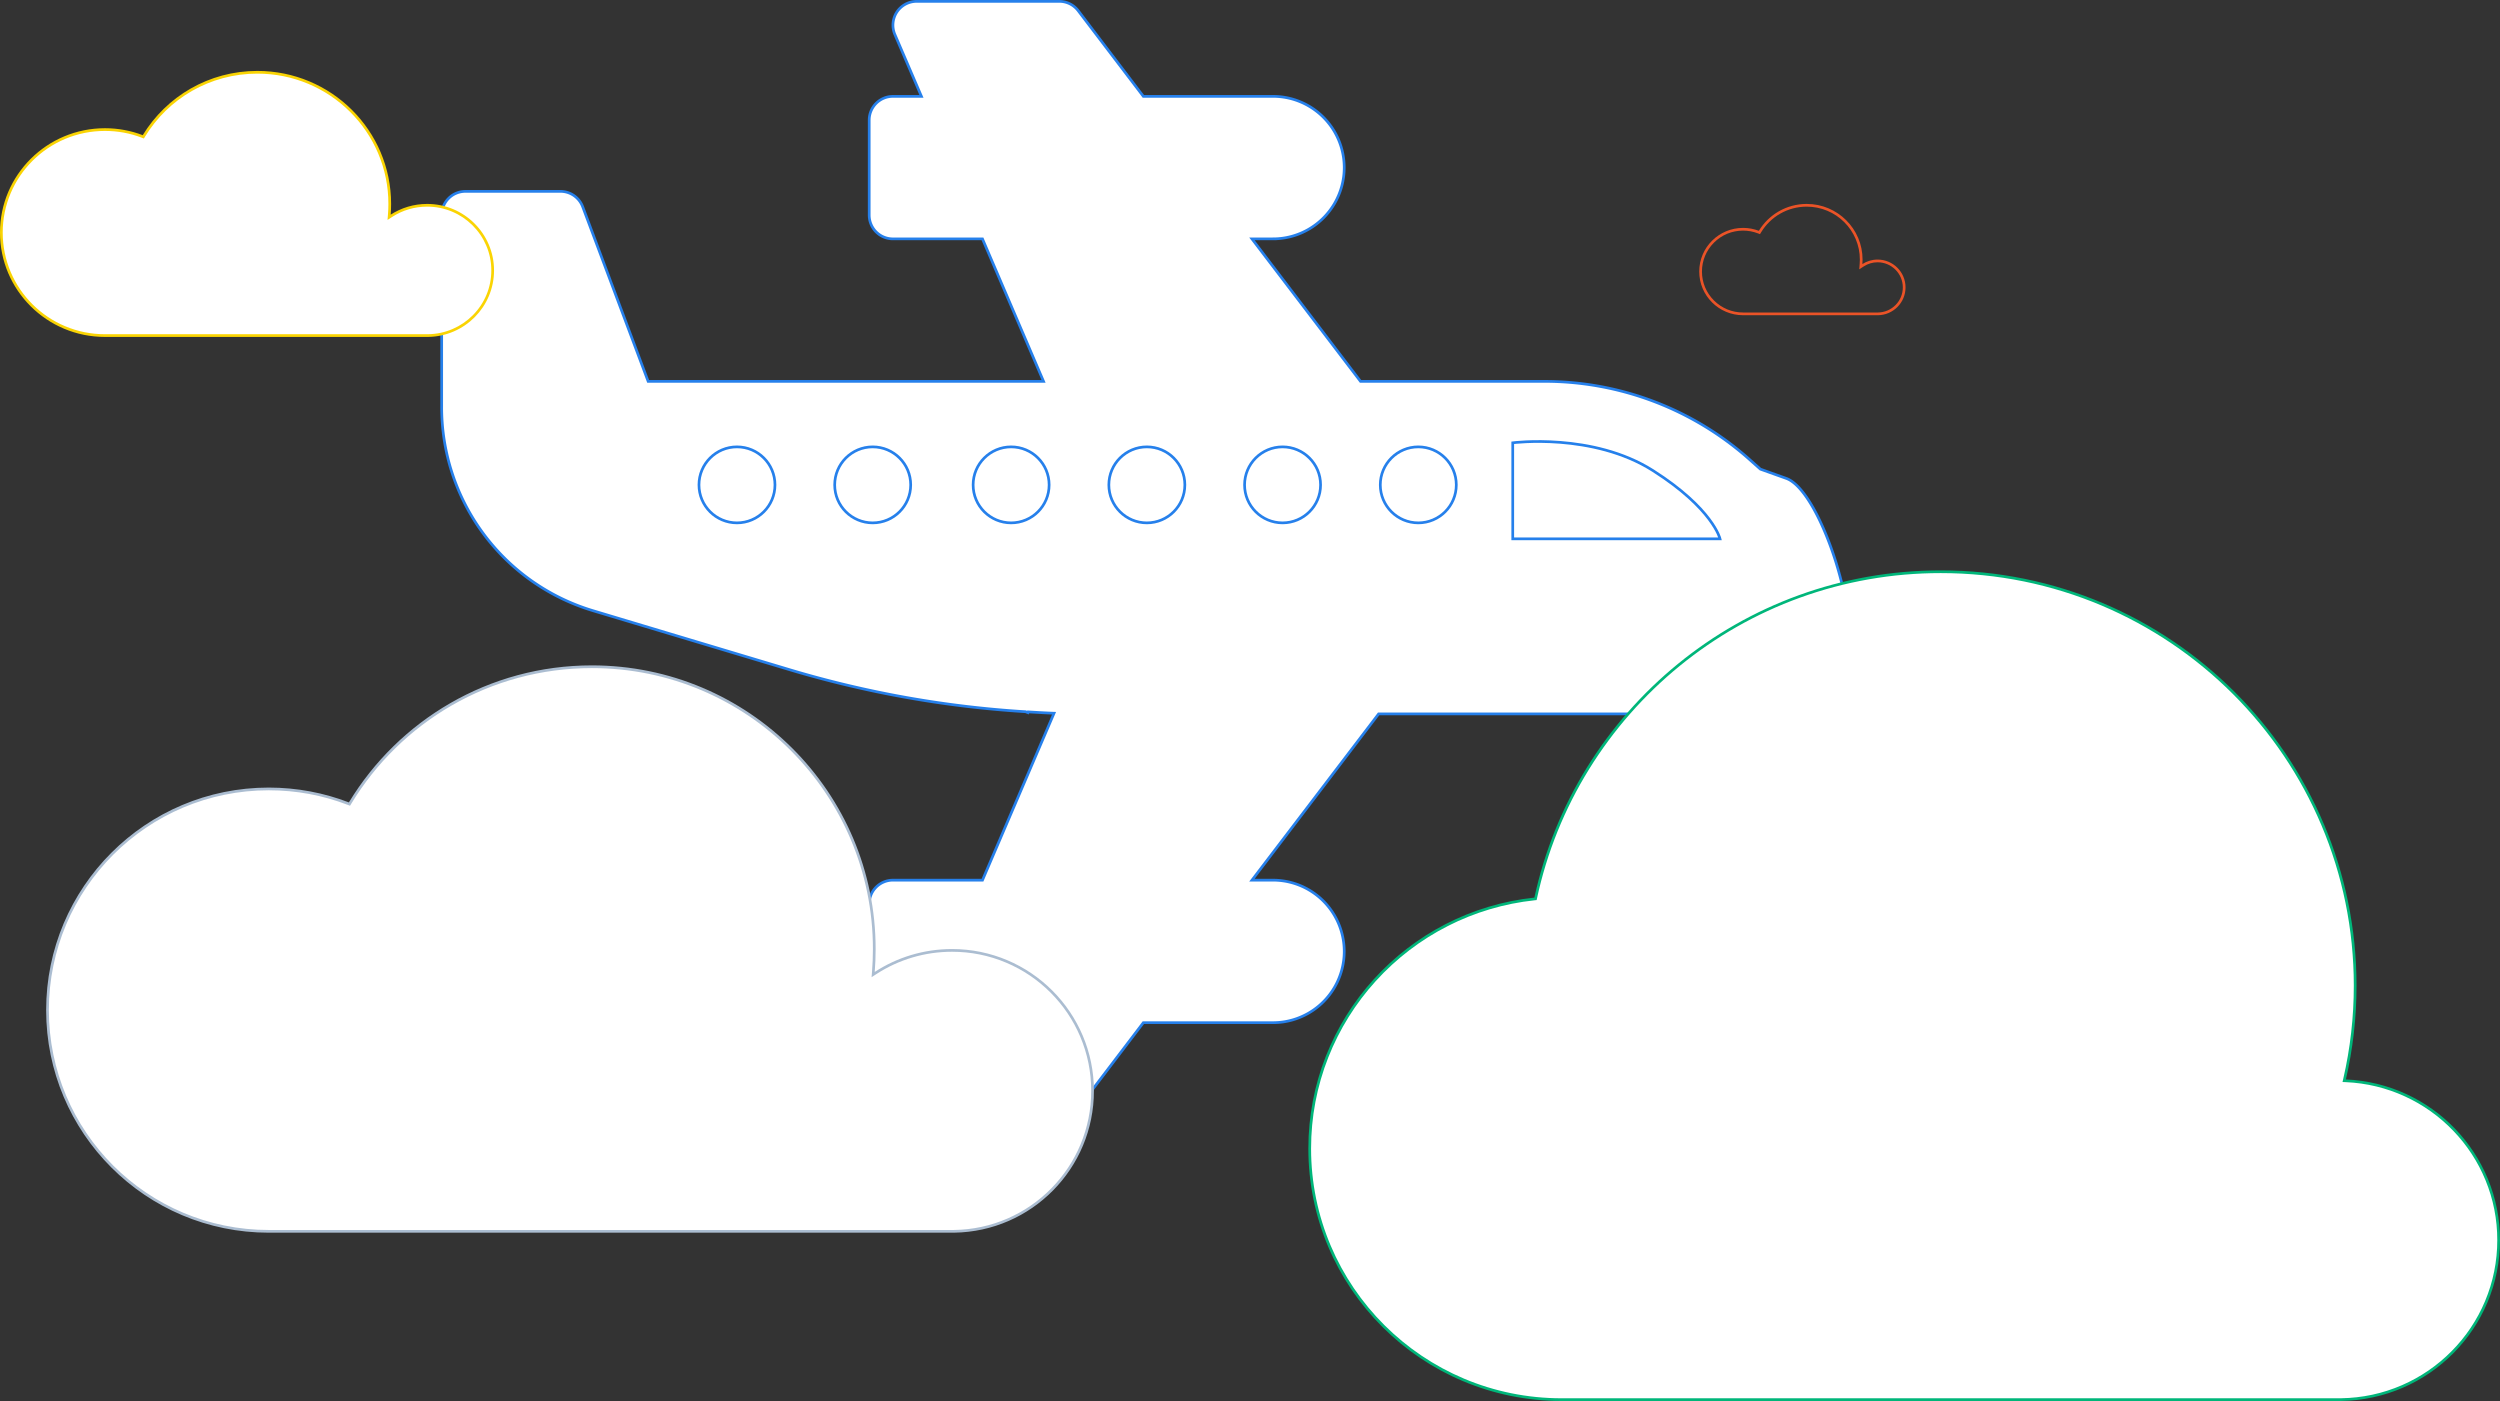 <svg xmlns="http://www.w3.org/2000/svg" width="921.001" height="516.127" viewBox="0 0 921.001 516.127">
  <rect x="0" y="0" width="921.001" height="516.127" fill="#333333" stroke="none"/>
  <g id="Groupe_676" data-name="Groupe 676" transform="translate(-907 -67.874)">
    <g id="noun-plane-1945931" transform="translate(982.213 -10.374)">
      <path id="Tracé_265" data-name="Tracé 265" d="M582.85,254.49l-9.539-3.414-3.852-3.43v0a113.6,113.6,0,0,0-75.754-28.9h-67.7l-40-52.5h7.742a26.25,26.25,0,1,0,0-52.5H346L322,82.2a8.753,8.753,0,0,0-7-3.449H262.5a8.752,8.752,0,0,0-8.043,12.2l9.793,22.8h-10.5A8.751,8.751,0,0,0,245,122.5v35a8.749,8.749,0,0,0,8.75,8.75h32.98l22.5,52.5H163.566l-24.113-64.32a8.75,8.75,0,0,0-8.2-5.68h-35a8.751,8.751,0,0,0-8.75,8.75V227.92a78.255,78.255,0,0,0,56.121,75.422l72.223,21.672v0a384.963,384.963,0,0,0,86.773,15.434c.3.105.57.254.875.352l.1-.3c3.168.191,6.336.395,9.5.5L286.735,402.5h-32.98a8.751,8.751,0,0,0-8.75,8.75v35a8.749,8.749,0,0,0,8.75,8.75h10.5l-9.773,22.8A8.749,8.749,0,0,0,262.5,490H315a8.753,8.753,0,0,0,7-3.449L346,455h47.75a26.25,26.25,0,1,0,0-52.5h-7.742l46.664-61.25h135.15a44.66,44.66,0,0,0,35.9-18.07c8.43-11.367-7.543-63.93-20.871-68.688Z" fill="#fff" stroke="#2680eb" stroke-width="1"/>
    </g>
    <path id="Tracé_266" data-name="Tracé 266" d="M-1034.705,4820s29.526-3.833,51.644,10.229,24.729,25.152,24.729,25.152h-76.373Z" transform="translate(2499 -4589)" fill="none" stroke="#2580eb" stroke-width="1"/>
    <g id="Ellipse_26" data-name="Ellipse 26" transform="translate(1164 232)" fill="#fff" stroke="#2680eb" stroke-width="1">
      <circle cx="14.5" cy="14.5" r="14.5" stroke="none"/>
      <circle cx="14.5" cy="14.5" r="14" fill="none"/>
    </g>
    <g id="Ellipse_27" data-name="Ellipse 27" transform="translate(1214 232)" fill="#fff" stroke="#2680eb" stroke-width="1">
      <circle cx="14.5" cy="14.5" r="14.5" stroke="none"/>
      <circle cx="14.5" cy="14.5" r="14" fill="none"/>
    </g>
    <g id="Ellipse_28" data-name="Ellipse 28" transform="translate(1265 232)" fill="#fff" stroke="#2680eb" stroke-width="1">
      <circle cx="14.5" cy="14.5" r="14.5" stroke="none"/>
      <circle cx="14.5" cy="14.5" r="14" fill="none"/>
    </g>
    <g id="Ellipse_29" data-name="Ellipse 29" transform="translate(1315 232)" fill="#fff" stroke="#2680eb" stroke-width="1">
      <circle cx="14.5" cy="14.5" r="14.5" stroke="none"/>
      <circle cx="14.5" cy="14.5" r="14" fill="none"/>
    </g>
    <g id="Ellipse_30" data-name="Ellipse 30" transform="translate(1365 232)" fill="#fff" stroke="#2680eb" stroke-width="1">
      <circle cx="14.5" cy="14.5" r="14.5" stroke="none"/>
      <circle cx="14.5" cy="14.5" r="14" fill="none"/>
    </g>
    <g id="Ellipse_31" data-name="Ellipse 31" transform="translate(1415 232)" fill="#fff" stroke="#2680eb" stroke-width="1">
      <circle cx="14.5" cy="14.5" r="14.5" stroke="none"/>
      <circle cx="14.5" cy="14.5" r="14" fill="none"/>
    </g>
    <g id="Groupe_675" data-name="Groupe 675">
      <g id="Union_6" data-name="Union 6" transform="translate(-1110 4876)" fill="#fff">
        <path d="M 2878.967 -4292.499 L 2592.287 -4292.499 C 2585.991 -4292.499 2579.7 -4293.131 2573.587 -4294.378 C 2567.629 -4295.593 2561.77 -4297.407 2556.17 -4299.768 C 2550.672 -4302.086 2545.369 -4304.955 2540.409 -4308.295 C 2535.496 -4311.604 2530.875 -4315.405 2526.677 -4319.59 C 2522.478 -4323.776 2518.666 -4328.382 2515.346 -4333.279 C 2511.995 -4338.224 2509.117 -4343.51 2506.792 -4348.99 C 2504.423 -4354.572 2502.604 -4360.413 2501.385 -4366.352 C 2500.135 -4372.445 2499.5 -4378.716 2499.5 -4384.992 C 2499.5 -4396.662 2501.651 -4408.037 2505.894 -4418.801 C 2507.937 -4423.984 2510.472 -4429.017 2513.429 -4433.759 C 2516.355 -4438.451 2519.727 -4442.911 2523.451 -4447.016 C 2538.786 -4463.917 2559.694 -4474.55 2582.323 -4476.958 L 2582.683 -4476.996 L 2582.759 -4477.35 C 2586.418 -4494.272 2592.906 -4510.337 2602.045 -4525.099 C 2606.501 -4532.297 2611.599 -4539.178 2617.198 -4545.55 C 2622.781 -4551.904 2628.934 -4557.836 2635.488 -4563.182 C 2642.071 -4568.552 2649.145 -4573.401 2656.513 -4577.594 C 2663.966 -4581.836 2671.825 -4585.467 2679.871 -4588.386 C 2696.545 -4594.434 2714.078 -4597.5 2731.982 -4597.5 C 2742.34 -4597.5 2752.692 -4596.458 2762.75 -4594.402 C 2772.552 -4592.398 2782.193 -4589.409 2791.406 -4585.516 C 2800.452 -4581.694 2809.177 -4576.963 2817.338 -4571.456 C 2825.422 -4566 2833.024 -4559.735 2839.932 -4552.834 C 2846.841 -4545.933 2853.113 -4538.339 2858.574 -4530.264 C 2864.088 -4522.111 2868.823 -4513.396 2872.65 -4504.36 C 2876.546 -4495.157 2879.539 -4485.526 2881.545 -4475.735 C 2883.603 -4465.688 2884.646 -4455.348 2884.646 -4445.001 C 2884.646 -4433.377 2883.332 -4421.794 2880.74 -4410.574 L 2880.605 -4409.989 L 2881.206 -4409.962 C 2888.876 -4409.624 2896.281 -4407.835 2903.217 -4404.646 C 2909.938 -4401.555 2915.955 -4397.277 2921.1 -4391.93 C 2926.255 -4386.573 2930.296 -4380.391 2933.11 -4373.555 C 2936.023 -4366.479 2937.5 -4358.978 2937.5 -4351.261 C 2937.5 -4343.401 2935.97 -4335.772 2932.951 -4328.584 C 2931.5 -4325.129 2929.703 -4321.793 2927.61 -4318.669 C 2925.538 -4315.575 2923.156 -4312.661 2920.532 -4310.008 C 2917.909 -4307.356 2915.021 -4304.941 2911.947 -4302.832 C 2908.846 -4300.703 2905.529 -4298.865 2902.087 -4297.37 C 2894.933 -4294.261 2887.32 -4292.625 2879.46 -4292.507 L 2878.967 -4292.5 L 2878.967 -4292.499 Z" stroke="none"/>
        <path d="M 2878.939 -4292.999 L 2879.452 -4293.007 C 2887.246 -4293.124 2894.795 -4294.746 2901.887 -4297.828 C 2905.3 -4299.311 2908.59 -4301.133 2911.664 -4303.244 C 2914.711 -4305.335 2917.575 -4307.729 2920.177 -4310.36 C 2922.779 -4312.991 2925.14 -4315.88 2927.195 -4318.947 C 2929.27 -4322.045 2931.052 -4325.352 2932.49 -4328.778 C 2935.483 -4335.904 2937 -4343.468 2937 -4351.261 C 2937 -4358.912 2935.536 -4366.349 2932.647 -4373.365 C 2929.857 -4380.142 2925.851 -4386.272 2920.74 -4391.583 C 2915.638 -4396.885 2909.673 -4401.127 2903.008 -4404.192 C 2896.132 -4407.354 2888.789 -4409.127 2881.184 -4409.463 L 2879.983 -4409.516 L 2880.253 -4410.687 C 2882.837 -4421.87 2884.146 -4433.415 2884.146 -4445.001 C 2884.146 -4455.314 2883.106 -4465.621 2881.055 -4475.635 C 2879.056 -4485.394 2876.073 -4494.993 2872.189 -4504.165 C 2868.376 -4513.171 2863.656 -4521.858 2858.16 -4529.984 C 2852.717 -4538.033 2846.465 -4545.602 2839.579 -4552.48 C 2832.693 -4559.359 2825.116 -4565.604 2817.058 -4571.042 C 2808.924 -4576.531 2800.228 -4581.246 2791.211 -4585.056 C 2782.029 -4588.935 2772.419 -4591.915 2762.65 -4593.912 C 2752.625 -4595.961 2742.307 -4597 2731.982 -4597 C 2714.136 -4597 2696.661 -4593.943 2680.042 -4587.916 C 2672.022 -4585.007 2664.189 -4581.388 2656.76 -4577.16 C 2649.416 -4572.98 2642.365 -4568.147 2635.804 -4562.795 C 2629.271 -4557.466 2623.138 -4551.553 2617.573 -4545.22 C 2611.993 -4538.868 2606.912 -4532.01 2602.47 -4524.836 C 2593.362 -4510.123 2586.894 -4494.11 2583.248 -4477.244 L 2583.095 -4476.537 L 2582.376 -4476.46 C 2559.869 -4474.066 2539.074 -4463.49 2523.822 -4446.68 C 2520.117 -4442.597 2516.763 -4438.161 2513.853 -4433.494 C 2510.912 -4428.778 2508.391 -4423.773 2506.359 -4418.618 C 2502.14 -4407.912 2500 -4396.599 2500 -4384.992 C 2500 -4378.75 2500.631 -4372.512 2501.875 -4366.452 C 2503.087 -4360.546 2504.896 -4354.737 2507.252 -4349.186 C 2509.565 -4343.735 2512.427 -4338.478 2515.76 -4333.56 C 2519.062 -4328.688 2522.853 -4324.107 2527.03 -4319.944 C 2531.206 -4315.781 2535.802 -4312.001 2540.688 -4308.71 C 2545.622 -4305.388 2550.896 -4302.534 2556.365 -4300.229 C 2561.934 -4297.88 2567.762 -4296.077 2573.687 -4294.868 C 2579.767 -4293.628 2586.025 -4292.999 2592.287 -4292.999 L 2878.939 -4292.999 M 2879.467 -4291.999 L 2592.287 -4291.999 C 2540.767 -4291.999 2499 -4333.634 2499 -4384.992 C 2499 -4432.98 2535.459 -4472.475 2582.27 -4477.455 C 2597.169 -4546.367 2658.538 -4598 2731.982 -4598 C 2816.573 -4598 2885.146 -4529.5 2885.146 -4445.001 C 2885.146 -4433.123 2883.792 -4421.562 2881.228 -4410.462 C 2912.818 -4409.067 2938 -4383.097 2938 -4351.261 C 2938 -4318.834 2911.877 -4292.494 2879.467 -4292.007 L 2879.467 -4291.999 Z" stroke="none" fill="#00b67a"/>
      </g>
      <g id="Union_4" data-name="Union 4" transform="translate(-966 4741)" fill="none">
        <path d="M2515.15-4557a16.118,16.118,0,0,1-16.15-16.085,16.117,16.117,0,0,1,16.15-16.084,16.171,16.171,0,0,1,5.81,1.072,20.588,20.588,0,0,1,17.624-9.9,20.541,20.541,0,0,1,20.583,20.5q0,.835-.066,1.654a10.27,10.27,0,0,1,5.608-1.654A10.271,10.271,0,0,1,2575-4567.25,10.27,10.27,0,0,1,2564.867-4557H2515.15Z" stroke="none"/>
        <path d="M 2564.762 -4558 L 2564.852 -4558.001 C 2567.304 -4558.038 2569.604 -4559.017 2571.327 -4560.758 C 2573.051 -4562.499 2574 -4564.805 2574 -4567.25 C 2574 -4572.351 2569.832 -4576.5 2564.709 -4576.5 C 2562.902 -4576.5 2561.151 -4575.984 2559.645 -4575.007 L 2557.943 -4573.903 L 2558.104 -4575.926 C 2558.146 -4576.448 2558.167 -4576.978 2558.167 -4577.5 C 2558.167 -4580.132 2557.65 -4582.686 2556.629 -4585.089 C 2555.643 -4587.411 2554.231 -4589.496 2552.433 -4591.287 C 2550.634 -4593.079 2548.54 -4594.485 2546.208 -4595.467 C 2543.794 -4596.484 2541.229 -4597 2538.584 -4597 C 2535.151 -4597 2531.775 -4596.104 2528.819 -4594.407 C 2525.951 -4592.761 2523.529 -4590.4 2521.815 -4587.578 L 2521.381 -4586.864 L 2520.601 -4587.164 C 2518.865 -4587.831 2517.031 -4588.169 2515.15 -4588.169 C 2511.103 -4588.169 2507.298 -4586.6 2504.436 -4583.75 C 2501.576 -4580.9 2500 -4577.113 2500 -4573.085 C 2500 -4569.057 2501.576 -4565.269 2504.436 -4562.42 C 2507.298 -4559.57 2511.103 -4558 2515.15 -4558 L 2564.762 -4558 M 2564.867 -4557 L 2515.15 -4557 C 2506.231 -4557 2499 -4564.202 2499 -4573.085 C 2499 -4581.968 2506.231 -4589.169 2515.15 -4589.169 C 2517.198 -4589.169 2519.157 -4588.79 2520.96 -4588.097 C 2524.566 -4594.033 2531.11 -4598 2538.584 -4598 C 2549.952 -4598 2559.167 -4588.822 2559.167 -4577.5 C 2559.167 -4576.943 2559.145 -4576.392 2559.101 -4575.846 C 2560.714 -4576.893 2562.64 -4577.5 2564.709 -4577.5 C 2570.393 -4577.5 2575 -4572.911 2575 -4567.25 C 2575 -4561.642 2570.478 -4557.086 2564.867 -4557.001 L 2564.867 -4557 Z" stroke="none" fill="#eb5327"/>
      </g>
      <g id="Union_7" data-name="Union 7" transform="translate(-1575 4911)" fill="#fff">
        <path d="M 2833.107 -4389.5 L 2581.025 -4389.5 C 2575.493 -4389.5 2569.965 -4390.057 2564.594 -4391.156 C 2559.36 -4392.226 2554.212 -4393.824 2549.292 -4395.904 C 2544.462 -4397.946 2539.802 -4400.474 2535.444 -4403.417 C 2531.127 -4406.333 2527.068 -4409.681 2523.378 -4413.369 C 2519.689 -4417.056 2516.34 -4421.114 2513.423 -4425.429 C 2510.479 -4429.786 2507.95 -4434.443 2505.907 -4439.271 C 2503.826 -4444.189 2502.228 -4449.336 2501.157 -4454.568 C 2500.058 -4459.937 2499.5 -4465.462 2499.5 -4470.992 C 2499.5 -4476.521 2500.058 -4482.047 2501.157 -4487.416 C 2502.228 -4492.647 2503.826 -4497.794 2505.907 -4502.712 C 2507.95 -4507.541 2510.479 -4512.198 2513.423 -4516.554 C 2516.34 -4520.869 2519.689 -4524.927 2523.378 -4528.615 C 2527.068 -4532.303 2531.127 -4535.651 2535.444 -4538.566 C 2539.802 -4541.509 2544.462 -4544.037 2549.292 -4546.08 C 2554.212 -4548.16 2559.36 -4549.757 2564.594 -4550.828 C 2569.965 -4551.926 2575.493 -4552.483 2581.025 -4552.483 C 2591.138 -4552.483 2601.005 -4550.656 2610.353 -4547.053 L 2610.743 -4546.902 L 2610.96 -4547.26 C 2620.066 -4562.305 2632.933 -4574.897 2648.17 -4583.673 C 2655.895 -4588.123 2664.164 -4591.559 2672.749 -4593.885 C 2681.601 -4596.284 2690.784 -4597.5 2700.044 -4597.5 C 2707.103 -4597.5 2714.158 -4596.789 2721.012 -4595.387 C 2727.692 -4594.021 2734.262 -4591.982 2740.541 -4589.328 C 2746.706 -4586.721 2752.651 -4583.495 2758.213 -4579.739 C 2763.723 -4576.019 2768.903 -4571.746 2773.611 -4567.039 C 2778.32 -4562.333 2782.594 -4557.154 2786.316 -4551.647 C 2790.073 -4546.087 2793.301 -4540.144 2795.908 -4533.981 C 2798.564 -4527.706 2800.603 -4521.138 2801.97 -4514.46 C 2803.373 -4507.609 2804.084 -4500.557 2804.084 -4493.5 C 2804.084 -4490.712 2803.972 -4487.889 2803.75 -4485.109 L 2803.67 -4484.096 L 2804.521 -4484.65 C 2812.916 -4490.113 2822.671 -4493 2832.73 -4493 C 2839.719 -4493 2846.499 -4491.632 2852.881 -4488.934 C 2859.046 -4486.327 2864.583 -4482.595 2869.338 -4477.843 C 2874.093 -4473.09 2877.825 -4467.555 2880.433 -4461.393 C 2883.133 -4455.013 2884.501 -4448.236 2884.501 -4441.25 C 2884.501 -4434.328 2883.157 -4427.609 2880.506 -4421.279 C 2877.945 -4415.165 2874.275 -4409.66 2869.598 -4404.918 C 2864.925 -4400.18 2859.474 -4396.435 2853.398 -4393.788 C 2847.116 -4391.051 2840.43 -4389.61 2833.527 -4389.506 L 2833.107 -4389.5 Z" stroke="none"/>
        <path d="M 2833.103 -4390 L 2833.519 -4390.006 C 2840.356 -4390.109 2846.977 -4391.536 2853.199 -4394.246 C 2859.216 -4396.868 2864.614 -4400.577 2869.242 -4405.27 C 2873.874 -4409.966 2877.509 -4415.417 2880.045 -4421.472 C 2882.67 -4427.74 2884.001 -4434.395 2884.001 -4441.25 C 2884.001 -4448.169 2882.646 -4454.88 2879.973 -4461.198 C 2877.39 -4467.301 2873.693 -4472.782 2868.984 -4477.489 C 2864.275 -4482.196 2858.792 -4485.892 2852.687 -4488.473 C 2846.366 -4491.145 2839.652 -4492.5 2832.73 -4492.5 C 2822.768 -4492.5 2813.108 -4489.641 2804.794 -4484.231 L 2803.091 -4483.123 L 2803.252 -4485.149 C 2803.472 -4487.916 2803.584 -4490.725 2803.584 -4493.5 C 2803.584 -4500.523 2802.876 -4507.542 2801.48 -4514.36 C 2800.12 -4521.005 2798.091 -4527.541 2795.448 -4533.787 C 2792.853 -4539.919 2789.641 -4545.834 2785.902 -4551.367 C 2782.198 -4556.848 2777.944 -4562.002 2773.258 -4566.686 C 2768.572 -4571.37 2763.416 -4575.622 2757.934 -4579.324 C 2752.398 -4583.062 2746.481 -4586.273 2740.346 -4588.867 C 2734.098 -4591.509 2727.559 -4593.538 2720.912 -4594.897 C 2714.091 -4596.292 2707.07 -4597 2700.044 -4597 C 2690.828 -4597 2681.689 -4595.79 2672.88 -4593.402 C 2664.336 -4591.087 2656.107 -4587.668 2648.419 -4583.24 C 2633.256 -4574.505 2620.45 -4561.975 2611.388 -4547.001 L 2610.954 -4546.285 L 2610.173 -4546.586 C 2600.883 -4550.167 2591.076 -4551.983 2581.025 -4551.983 C 2575.527 -4551.983 2570.032 -4551.43 2564.695 -4550.338 C 2559.493 -4549.274 2554.376 -4547.686 2549.487 -4545.619 C 2544.686 -4543.589 2540.056 -4541.077 2535.724 -4538.152 C 2531.434 -4535.254 2527.399 -4531.927 2523.732 -4528.261 C 2520.065 -4524.596 2516.736 -4520.563 2513.838 -4516.274 C 2510.911 -4511.944 2508.398 -4507.316 2506.367 -4502.517 C 2504.299 -4497.629 2502.711 -4492.515 2501.647 -4487.315 C 2500.554 -4481.979 2500 -4476.487 2500 -4470.992 C 2500 -4465.496 2500.554 -4460.004 2501.647 -4454.668 C 2502.711 -4449.468 2504.299 -4444.354 2506.367 -4439.466 C 2508.398 -4434.667 2510.911 -4430.039 2513.838 -4425.709 C 2516.736 -4421.42 2520.065 -4417.387 2523.732 -4413.722 C 2527.399 -4410.057 2531.434 -4406.729 2535.724 -4403.832 C 2540.056 -4400.907 2544.686 -4398.394 2549.487 -4396.364 C 2554.376 -4394.297 2559.493 -4392.709 2564.695 -4391.646 C 2570.032 -4390.554 2575.527 -4390 2581.025 -4390 L 2833.103 -4390 M 2833.534 -4389 L 2581.025 -4389 C 2535.724 -4389 2499 -4425.709 2499 -4470.992 C 2499 -4516.274 2535.724 -4552.983 2581.025 -4552.983 C 2591.428 -4552.983 2601.376 -4551.049 2610.532 -4547.519 C 2628.846 -4577.778 2662.083 -4598 2700.044 -4598 C 2757.78 -4598 2804.584 -4551.214 2804.584 -4493.5 C 2804.584 -4490.66 2804.47 -4487.85 2804.249 -4485.069 C 2812.443 -4490.401 2822.223 -4493.5 2832.73 -4493.5 C 2861.597 -4493.5 2885.001 -4470.106 2885.001 -4441.25 C 2885.001 -4412.66 2862.031 -4389.435 2833.534 -4389.006 L 2833.534 -4389 Z" stroke="none" fill="#abbdd1"/>
      </g>
    </g>
    <g id="Union_3" data-name="Union 3" transform="translate(-1592 4692)" fill="#fff">
      <path d="M 2656.534 -4500.5 L 2537.675 -4500.5 C 2532.521 -4500.5 2527.521 -4501.503 2522.815 -4503.482 C 2518.269 -4505.394 2514.187 -4508.13 2510.68 -4511.615 C 2507.175 -4515.1 2504.422 -4519.158 2502.5 -4523.677 C 2500.509 -4528.354 2499.5 -4533.323 2499.5 -4538.446 C 2499.5 -4543.568 2500.509 -4548.538 2502.5 -4553.215 C 2504.422 -4557.734 2507.175 -4561.792 2510.68 -4565.277 C 2514.187 -4568.762 2518.269 -4571.498 2522.815 -4573.41 C 2527.521 -4575.388 2532.521 -4576.392 2537.675 -4576.392 C 2542.412 -4576.392 2547.032 -4575.541 2551.409 -4573.863 L 2551.798 -4573.713 L 2552.015 -4574.07 C 2556.285 -4581.086 2562.32 -4586.958 2569.465 -4591.051 C 2573.087 -4593.126 2576.965 -4594.729 2580.991 -4595.814 C 2585.143 -4596.933 2589.449 -4597.5 2593.792 -4597.5 C 2600.38 -4597.5 2606.77 -4596.218 2612.785 -4593.688 C 2618.595 -4591.246 2623.813 -4587.748 2628.294 -4583.293 C 2632.775 -4578.839 2636.293 -4573.652 2638.75 -4567.877 C 2641.294 -4561.898 2642.583 -4555.547 2642.583 -4549 C 2642.583 -4547.697 2642.531 -4546.381 2642.427 -4545.086 L 2642.346 -4544.076 L 2643.197 -4544.626 C 2647.112 -4547.16 2651.662 -4548.5 2656.355 -4548.5 C 2659.615 -4548.5 2662.777 -4547.865 2665.754 -4546.613 C 2668.629 -4545.404 2671.212 -4543.674 2673.429 -4541.469 C 2675.647 -4539.265 2677.388 -4536.698 2678.604 -4533.841 C 2679.863 -4530.882 2680.501 -4527.74 2680.501 -4524.5 C 2680.501 -4521.29 2679.874 -4518.174 2678.638 -4515.239 C 2677.444 -4512.404 2675.732 -4509.851 2673.551 -4507.652 C 2671.371 -4505.454 2668.829 -4503.717 2665.995 -4502.489 C 2663.065 -4501.219 2659.947 -4500.551 2656.726 -4500.503 L 2656.534 -4500.5 Z" stroke="none"/>
      <path d="M 2656.531 -4501 L 2656.719 -4501.003 C 2659.873 -4501.05 2662.927 -4501.705 2665.797 -4502.948 C 2668.572 -4504.15 2671.061 -4505.852 2673.196 -4508.004 C 2677.584 -4512.428 2680.001 -4518.287 2680.001 -4524.5 C 2680.001 -4527.672 2679.376 -4530.749 2678.144 -4533.645 C 2676.953 -4536.443 2675.248 -4538.956 2673.077 -4541.115 C 2670.905 -4543.273 2668.376 -4544.969 2665.56 -4546.152 C 2662.645 -4547.378 2659.548 -4548 2656.355 -4548 C 2651.759 -4548 2647.302 -4546.688 2643.469 -4544.207 L 2641.766 -4543.105 L 2641.928 -4545.126 C 2642.031 -4546.407 2642.083 -4547.71 2642.083 -4549 C 2642.083 -4555.479 2640.807 -4561.765 2638.29 -4567.681 C 2635.858 -4573.397 2632.376 -4578.53 2627.941 -4582.939 C 2623.506 -4587.348 2618.342 -4590.81 2612.591 -4593.228 C 2606.637 -4595.731 2600.313 -4597 2593.792 -4597 C 2589.493 -4597 2585.23 -4596.438 2581.121 -4595.331 C 2577.137 -4594.257 2573.299 -4592.671 2569.713 -4590.618 C 2562.641 -4586.566 2556.669 -4580.754 2552.442 -4573.81 L 2552.009 -4573.097 L 2551.23 -4573.396 C 2546.911 -4575.052 2542.35 -4575.892 2537.675 -4575.892 C 2532.588 -4575.892 2527.654 -4574.901 2523.009 -4572.949 C 2518.522 -4571.062 2514.493 -4568.362 2511.033 -4564.922 C 2507.573 -4561.483 2504.857 -4557.478 2502.96 -4553.02 C 2500.996 -4548.404 2500 -4543.501 2500 -4538.446 C 2500 -4533.391 2500.996 -4528.488 2502.96 -4523.873 C 2504.857 -4519.414 2507.573 -4515.409 2511.033 -4511.97 C 2514.493 -4508.53 2518.522 -4505.83 2523.009 -4503.943 C 2527.654 -4501.99 2532.588 -4501 2537.675 -4501 L 2656.531 -4501 M 2656.734 -4500 L 2537.675 -4500 C 2516.316 -4500 2499 -4517.213 2499 -4538.446 C 2499 -4559.68 2516.316 -4576.892 2537.675 -4576.892 C 2542.58 -4576.892 2547.271 -4575.985 2551.588 -4574.33 C 2560.223 -4588.518 2575.894 -4598 2593.792 -4598 C 2621.015 -4598 2643.083 -4576.062 2643.083 -4549 C 2643.083 -4547.668 2643.03 -4546.351 2642.925 -4545.046 C 2646.789 -4547.547 2651.401 -4549 2656.355 -4549 C 2669.966 -4549 2681.001 -4538.031 2681.001 -4524.5 C 2681.001 -4511.094 2670.17 -4500.204 2656.734 -4500.003 L 2656.734 -4500 Z" stroke="none" fill="#fad403"/>
    </g>
  </g>
</svg>

